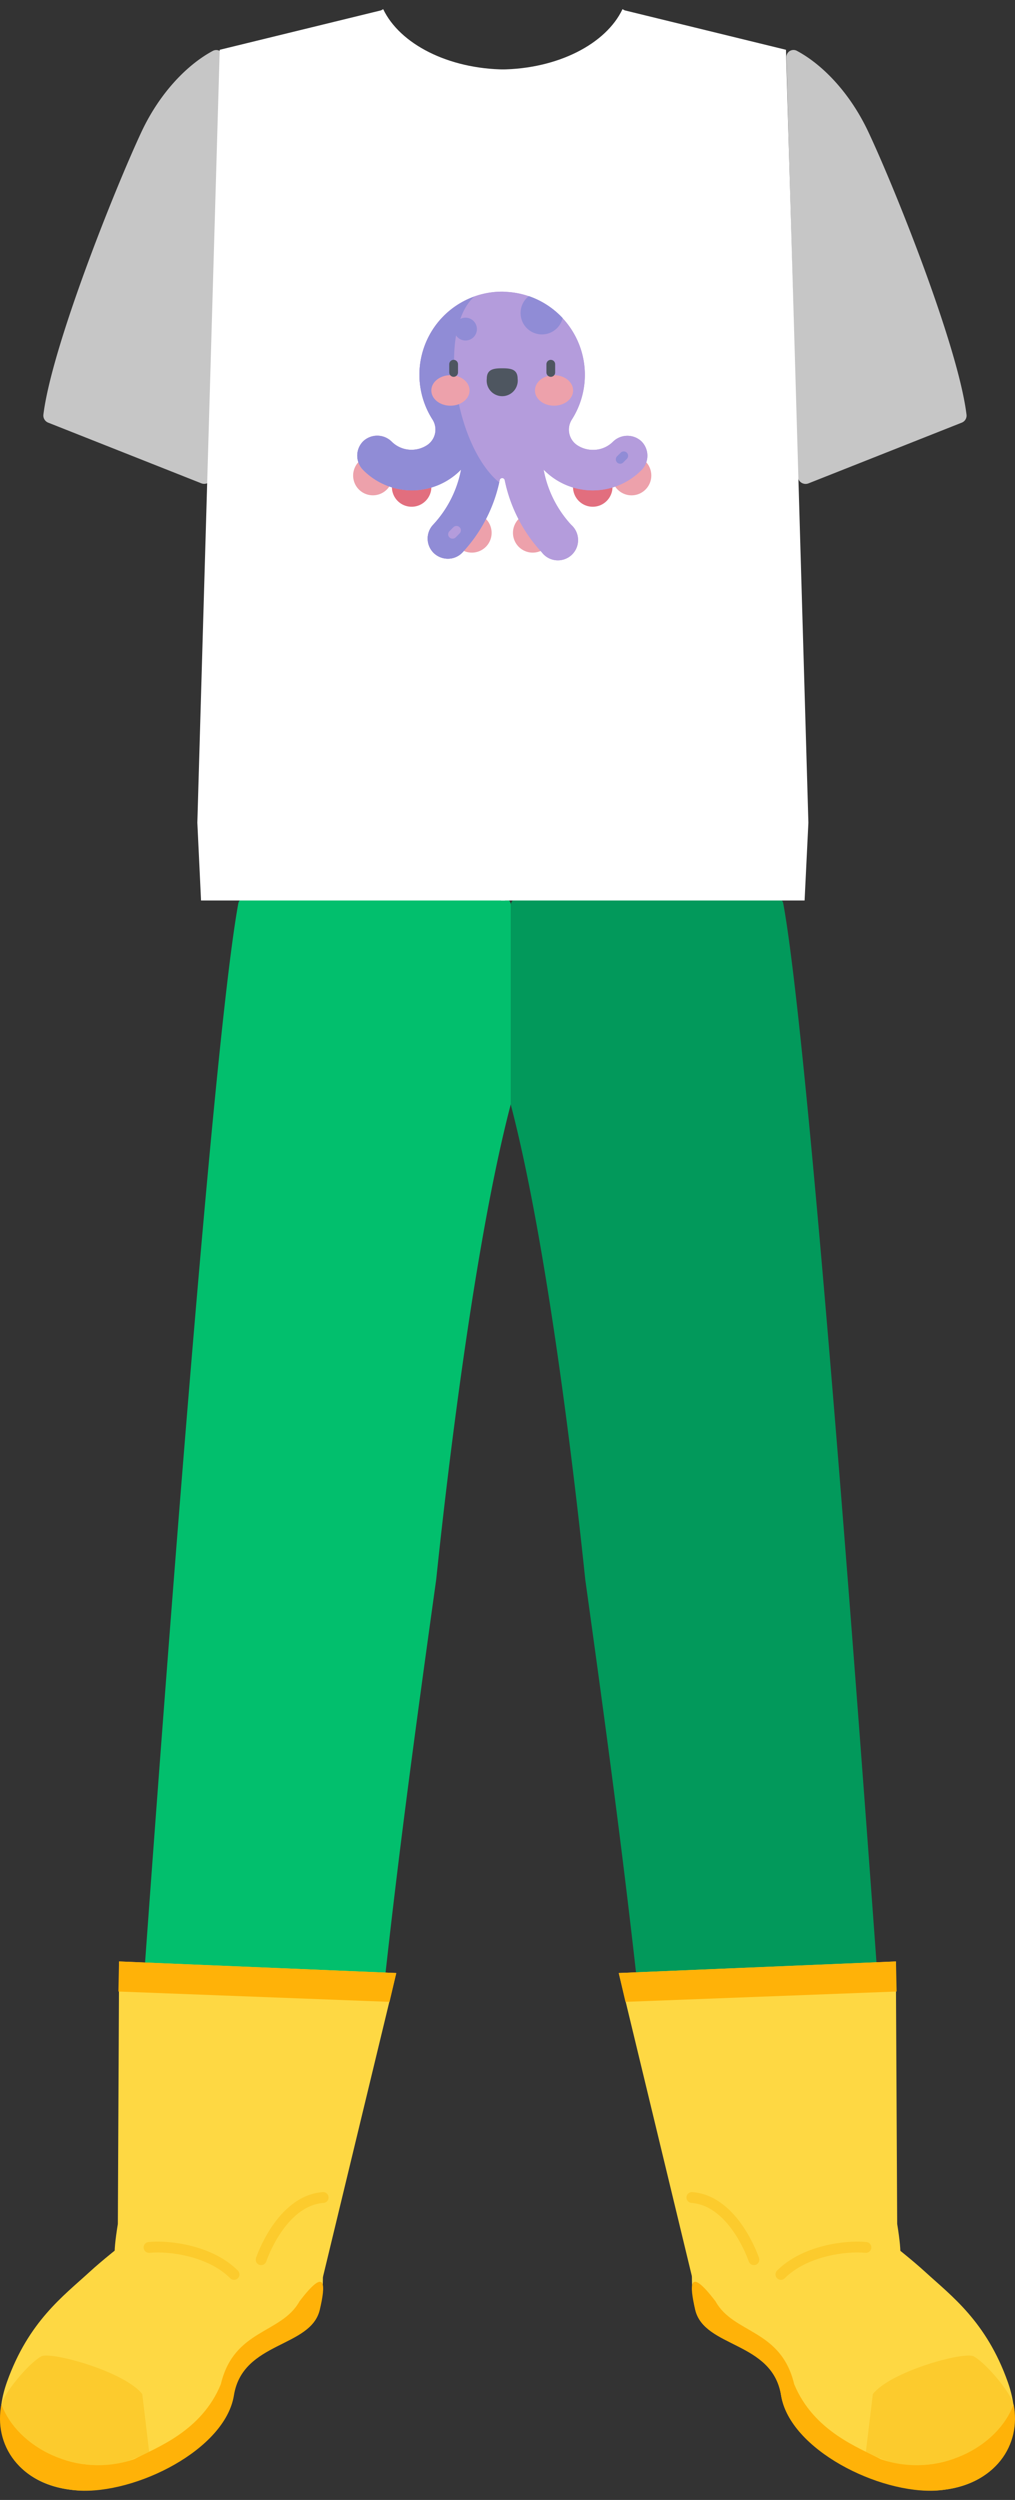 <svg xmlns="http://www.w3.org/2000/svg" width="130" height="320" xml:space="preserve"><rect width="100%" height="100%" fill="#333333" stroke="none"/><path fill="#C6C6C6" d="M18.076 16.971c2.397-5.157 5.992-8.764 9.213-10.473a.924.924 0 0 1 1.229.41.918.918 0 0 1 .097.466l-1.458 53.584a1.013 1.013 0 0 1-.886.969c-.159.019-.319 0-.47-.055l-19.626-7.77a.986.986 0 0 1-.618-1.023c1.077-8.699 9.093-28.754 12.519-36.108zM111.257 16.971c-2.406-5.157-5.99-8.764-9.211-10.473a.914.914 0 0 0-.92.049.929.929 0 0 0-.408.827l1.459 53.584c.004.163.047.322.125.465a.995.995 0 0 0 .777.514c.16.017.324-.006.475-.065l19.625-7.771a.968.968 0 0 0 .611-1.023c-1.062-8.698-9.078-28.753-12.533-36.107z"/><path fill="#02BF6D" d="M41.505 283.172c-18.321 2.695-22.672-1.949-24.53-3.205a.842.842 0 0 1-.379-.781c.62-8.998 9.78-140.955 13.928-163.553a.913.913 0 0 1 .969-.731h32.933a1 1 0 0 1 .716.293 1.002 1.002 0 0 1 .298.715v25.241a1.04 1.04 0 0 1-.037.255c-5.655 21.655-9.474 60.385-9.54 60.816-2.863 20.529-4.904 35.742-6.74 52.664-.934 8.429-5.831 17.271-6.727 27.396a1.018 1.018 0 0 1-.891.89z"/><path fill="#02995B" d="M89.548 283.172c18.32 2.695 22.461-1.949 24.318-3.205a.835.835 0 0 0 .379-.781c-.619-8.998-9.781-140.955-13.928-163.553a.905.905 0 0 0-.346-.551.92.92 0 0 0-.623-.18H66.431a1.007 1.007 0 0 0-1.007 1.008v25.241a.99.99 0 0 0 0 .255c5.664 21.655 9.476 60.385 9.541 60.816 2.835 20.383 4.869 35.553 6.727 52.344.938 8.507 6.035 17.439 6.967 27.672.018.234.115.456.277.627s.377.279.612.307z"/><path fill="#FFF" d="m49.079 1.174-.276.153-20.662 5.048-2.865 98.932.474 9.961h38.924V8.894c-7.311-.067-13.476-3.287-15.595-7.72z"/><path fill="#FFF" d="m79.729 1.174.285.153 20.652 5.047 2.871 98.932-.486 9.961H64.156V8.894c7.31-.067 13.475-3.287 15.573-7.72z"/><path fill="#EDA1AB" d="M50.288 60.871a2.53 2.53 0 0 1-4.317 1.792 2.528 2.528 0 0 1-.547-2.762 2.538 2.538 0 0 1 2.336-1.565 2.521 2.521 0 0 1 2.528 2.535zM62.967 68.197a2.53 2.53 0 0 1-1.556 2.346 2.533 2.533 0 0 1-1.462.148 2.536 2.536 0 0 1 .49-5.022 2.535 2.535 0 0 1 2.528 2.528zM70.759 68.197c.001.501-.146.992-.422 1.409a2.534 2.534 0 0 1-2.598 1.085 2.547 2.547 0 0 1-1.297-.692 2.534 2.534 0 0 1-.548-2.763 2.533 2.533 0 0 1 2.336-1.567 2.536 2.536 0 0 1 2.529 2.528z"/><path fill="#E26E7E" d="M55.25 62.325c.002.503-.147.995-.427 1.414a2.525 2.525 0 0 1-3.904.372 2.537 2.537 0 0 1 1.843-4.313 2.524 2.524 0 0 1 2.488 2.527z"/><path fill="#EDA1AB" d="M83.419 60.871a2.54 2.54 0 0 1-1.563 2.341 2.53 2.53 0 0 1-1.461.145c-.49-.099-.941-.34-1.295-.694s-.596-.806-.69-1.297a2.51 2.51 0 0 1 .144-1.465 2.527 2.527 0 0 1 2.338-1.565 2.529 2.529 0 0 1 1.789.74c.235.236.422.516.549.824.123.308.189.638.189.971z"/><path fill="#E26E7E" d="M78.448 62.325a2.543 2.543 0 0 1-1.559 2.347 2.528 2.528 0 0 1-3.451-1.847 2.529 2.529 0 0 1 .146-1.466c.19-.464.519-.859.935-1.137a2.515 2.515 0 0 1 1.406-.425c.67 0 1.311.267 1.784.741.472.474.739 1.117.739 1.787z"/><path fill="#B49CDC" d="M64.484 37.333a10.59 10.59 0 0 0-9.425 5.452 10.645 10.645 0 0 0 .33 10.9 2.39 2.39 0 0 1-.65 3.265c-.6.404-1.309.621-2.031.621a3.589 3.589 0 0 1-2.537-1.038 2.626 2.626 0 0 0-3.644-.065 2.601 2.601 0 0 0-.571 2.849c.133.317.326.605.571.846a8.778 8.778 0 0 0 12.527-.065 14.25 14.25 0 0 1-3.6 7.091 2.583 2.583 0 0 0-.678 1.858 2.58 2.58 0 0 0 .831 1.794 2.62 2.62 0 0 0 1.749.679 2.553 2.553 0 0 0 1.909-.84 19.184 19.184 0 0 0 4.736-9.224.335.335 0 0 1 .114-.187.331.331 0 0 1 .412 0 .32.32 0 0 1 .115.187 19.264 19.264 0 0 0 4.737 9.224 2.583 2.583 0 0 0 4.659-1.574 2.59 2.59 0 0 0-.87-1.916 14.228 14.228 0 0 1-3.542-7.077 8.777 8.777 0 0 0 12.52.066 2.597 2.597 0 0 0 0-3.695 2.633 2.633 0 0 0-3.645.065 3.577 3.577 0 0 1-2.535 1.037 3.643 3.643 0 0 1-2.07-.621 2.394 2.394 0 0 1-.647-3.272 10.63 10.63 0 0 0 1.653-5.315 10.646 10.646 0 0 0-5.066-9.469 10.59 10.59 0 0 0-5.333-1.561"/><path fill="#B49CDC" d="M64.484 37.333a10.59 10.59 0 0 0-9.425 5.452 10.645 10.645 0 0 0 .33 10.9 2.39 2.39 0 0 1-.65 3.265c-.6.404-1.309.621-2.031.621a3.589 3.589 0 0 1-2.537-1.038 2.626 2.626 0 0 0-3.644-.065 2.601 2.601 0 0 0-.571 2.849c.133.317.326.605.571.846a8.778 8.778 0 0 0 12.527-.065 14.25 14.25 0 0 1-3.6 7.091 2.583 2.583 0 0 0-.678 1.858 2.58 2.58 0 0 0 .831 1.794 2.62 2.62 0 0 0 1.749.679 2.553 2.553 0 0 0 1.909-.84 19.184 19.184 0 0 0 4.736-9.224.335.335 0 0 1 .114-.187.331.331 0 0 1 .412 0 .32.32 0 0 1 .115.187 19.264 19.264 0 0 0 4.737 9.224 2.583 2.583 0 0 0 4.659-1.574 2.59 2.59 0 0 0-.87-1.916 14.228 14.228 0 0 1-3.542-7.077 8.777 8.777 0 0 0 12.52.066 2.597 2.597 0 0 0 0-3.695 2.633 2.633 0 0 0-3.645.065 3.577 3.577 0 0 1-2.535 1.037 3.643 3.643 0 0 1-2.07-.621 2.394 2.394 0 0 1-.647-3.272 10.63 10.63 0 0 0 1.653-5.315 10.646 10.646 0 0 0-5.066-9.469 10.59 10.59 0 0 0-5.333-1.561"/><path fill="#908CD6" d="M60.724 37.975a10.614 10.614 0 0 0-6.438 6.577 10.602 10.602 0 0 0-.488 4.699 10.633 10.633 0 0 0 1.592 4.448c.337.521.457 1.154.337 1.763a2.395 2.395 0 0 1-.987 1.501c-.6.404-1.309.621-2.031.621a3.592 3.592 0 0 1-2.537-1.037 2.629 2.629 0 0 0-3.644-.065 2.576 2.576 0 0 0-.771 1.847 2.59 2.59 0 0 0 .771 1.848 8.81 8.81 0 0 0 2.879 1.928 8.76 8.76 0 0 0 3.397.665 8.811 8.811 0 0 0 3.393-.7 8.804 8.804 0 0 0 2.858-1.959 14.254 14.254 0 0 1-3.6 7.077 2.583 2.583 0 0 0-.678 1.858 2.58 2.58 0 0 0 .831 1.794 2.62 2.62 0 0 0 1.749.679 2.553 2.553 0 0 0 1.909-.84 19.192 19.192 0 0 0 4.672-8.917c-5.686-4.725-7.959-19.404-3.214-23.787zM72.063 40.714a10.615 10.615 0 0 0-4.328-2.811 2.748 2.748 0 0 0-.807 1.012c-.184.396-.27.832-.25 1.268.018.437.139.863.355 1.244a2.744 2.744 0 0 0 2.106 1.368c.436.043.873-.019 1.278-.181s.767-.419 1.054-.749c.286-.331.489-.726.592-1.151z"/><path fill="#908CD6" d="M61.082 42.125a1.46 1.46 0 0 1-1.743 1.433 1.45 1.45 0 0 1-1.144-1.147 1.476 1.476 0 0 1 .083-.844 1.457 1.457 0 0 1 1.347-.903 1.464 1.464 0 0 1 1.457 1.461z"/><path fill="#EDA1AB" d="M60.141 49.982c0-1.081-1.101-1.957-2.449-1.957s-2.448.876-2.448 1.957 1.093 1.95 2.448 1.95 2.449-.869 2.449-1.95zM73.405 49.982c0-1.081-1.094-1.957-2.449-1.957s-2.441.876-2.441 1.957 1.094 1.95 2.441 1.95 2.449-.869 2.449-1.95z"/><path fill="#4E5660" d="M58.1 48.237a.57.57 0 0 1-.561-.562v-1.052a.563.563 0 0 1 .56-.562.563.563 0 0 1 .562.562v1.052a.57.57 0 0 1-.561.562zM66.298 48.479c0-1.221-.881-1.337-1.976-1.337-1.093 0-1.975.117-1.975 1.337-.033.279-.008.563.075.833.084.269.224.518.41.729.187.212.416.381.674.496a1.975 1.975 0 0 0 1.632 0 1.98 1.98 0 0 0 1.083-1.225c.087-.27.113-.554.077-.833zM70.547 48.237a.57.57 0 0 1-.562-.562v-1.052a.558.558 0 1 1 1.12 0v1.052a.562.562 0 0 1-.558.562z"/><path fill="#908CD6" d="M79.431 59.36a.55.55 0 0 1-.393-.162.566.566 0 0 1 0-.796l.459-.453a.57.57 0 0 1 .179-.122.589.589 0 0 1 .216-.042.545.545 0 0 1 .393.164.582.582 0 0 1 .121.18.585.585 0 0 1 0 .427.598.598 0 0 1-.121.181l-.459.46a.54.54 0 0 1-.182.12.517.517 0 0 1-.213.043z"/><path fill="#B49CDC" d="M57.961 68.949a.585.585 0 0 1-.214-.041.62.62 0 0 1-.181-.12.625.625 0 0 1-.122-.182.589.589 0 0 1 0-.431.612.612 0 0 1 .122-.182l.503-.504a.578.578 0 0 1 .183-.123.572.572 0 0 1 .431 0 .574.574 0 0 1 .303.303.569.569 0 0 1 0 .428.548.548 0 0 1-.121.181l-.503.511a.571.571 0 0 1-.184.121.568.568 0 0 1-.217.039z"/><path fill="#FED843" d="M109.274 283.493s5.955 4.323 9.264 7.354 7.789 6.315 10.537 14.052c2.748 7.733-1.604 13.438-9.051 13.877-7.449.438-18.869-5.251-19.984-12.188-1.113-6.938-9.852-6.056-10.996-10.955-1.143-4.901.387-10.896.387-10.896l19.843-1.244z"/><path fill="#FCCB2D" d="M124.731 301.629c1.697.978 4.766 4.717 5.043 6.099-.189.963-1.857 5.11-7.055 6.844-6.896 2.257-9.89.094-11.82-.729l.896-7.393c2.268-2.909 11.765-5.509 12.936-4.821z"/><path fill="#FED843" d="m79.25 252.555 9.567 39.644c.314 1.71 1.043-1.503 2.771-1.687l20.406-2.19c1.819-.196 4.327 5.024 2.916-3.651l-.171-33.596-35.489 1.48z"/><path fill="#FFB208" d="M120.024 318.799c-7.449.467-18.869-5.252-19.984-12.189-1.113-6.938-9.852-6.055-10.996-10.955-.729-3.089-.918-5.689 2.602-1.072 2.301 4.17 8.396 3.534 10.072 10.604 2.514 6.056 8.344 8.144 11.076 9.589 7.23 2.526 15.014-1.46 17.025-7.024 1.004 5.057-2.144 10.426-9.795 11.047z"/><path fill="none" stroke="#FCCB2D" stroke-width="1.388" stroke-linecap="round" stroke-miterlimit="10" d="M110.907 287.678c-2.639-.263-7.877.438-10.889 3.455M96.558 289.25s-2.508-7.546-7.943-7.963"/><path fill="#FFB208" d="m114.835 254.922-34.727 1.322-.859-3.688 35.505-1.489.081 3.855z"/><path fill="#FED843" d="M20.701 283.493s-5.961 4.323-9.263 7.354c-3.301 3.031-7.791 6.315-10.545 14.052-2.756 7.733 1.603 13.438 9.058 13.877 7.455.438 18.868-5.251 19.982-12.188 1.116-6.938 9.854-6.056 10.998-10.955 1.145-4.901-.387-10.896-.387-10.896l-19.843-1.244z"/><path fill="#FCCB2D" d="M5.265 301.629c-1.691.978-4.767 4.717-5.036 6.099.183.963 1.858 5.11 7.047 6.844 6.901 2.257 9.89.094 11.828-.729l-.883-7.393c-2.281-2.909-11.783-5.509-12.956-4.821z"/><path fill="#FED843" d="m50.754 252.555-9.57 39.644c-.313 1.71-1.049-1.503-2.769-1.687l-20.405-2.19c-1.821-.196-4.329 5.024-2.916-3.651l.161-33.596 35.499 1.48z"/><path fill="#FFB208" d="M9.979 318.799c7.447.467 18.867-5.252 19.982-12.189 1.115-6.938 9.854-6.055 10.997-10.955.729-3.089.919-5.689-2.602-1.072-2.31 4.17-8.396 3.534-10.071 10.604-2.486 6.068-8.315 8.129-11.085 9.589-7.222 2.526-15.005-1.46-17.017-7.024-1.012 5.057 2.136 10.426 9.796 11.047z"/><path fill="none" stroke="#FCCB2D" stroke-width="1.388" stroke-linecap="round" stroke-miterlimit="10" d="M19.089 287.678c2.645-.263 7.878.438 10.887 3.455M33.446 289.25s2.507-7.546 7.942-7.963"/><path fill="#FFB208" d="m15.167 254.922 34.726 1.322.861-3.688-35.507-1.489-.08 3.855z"/></svg>